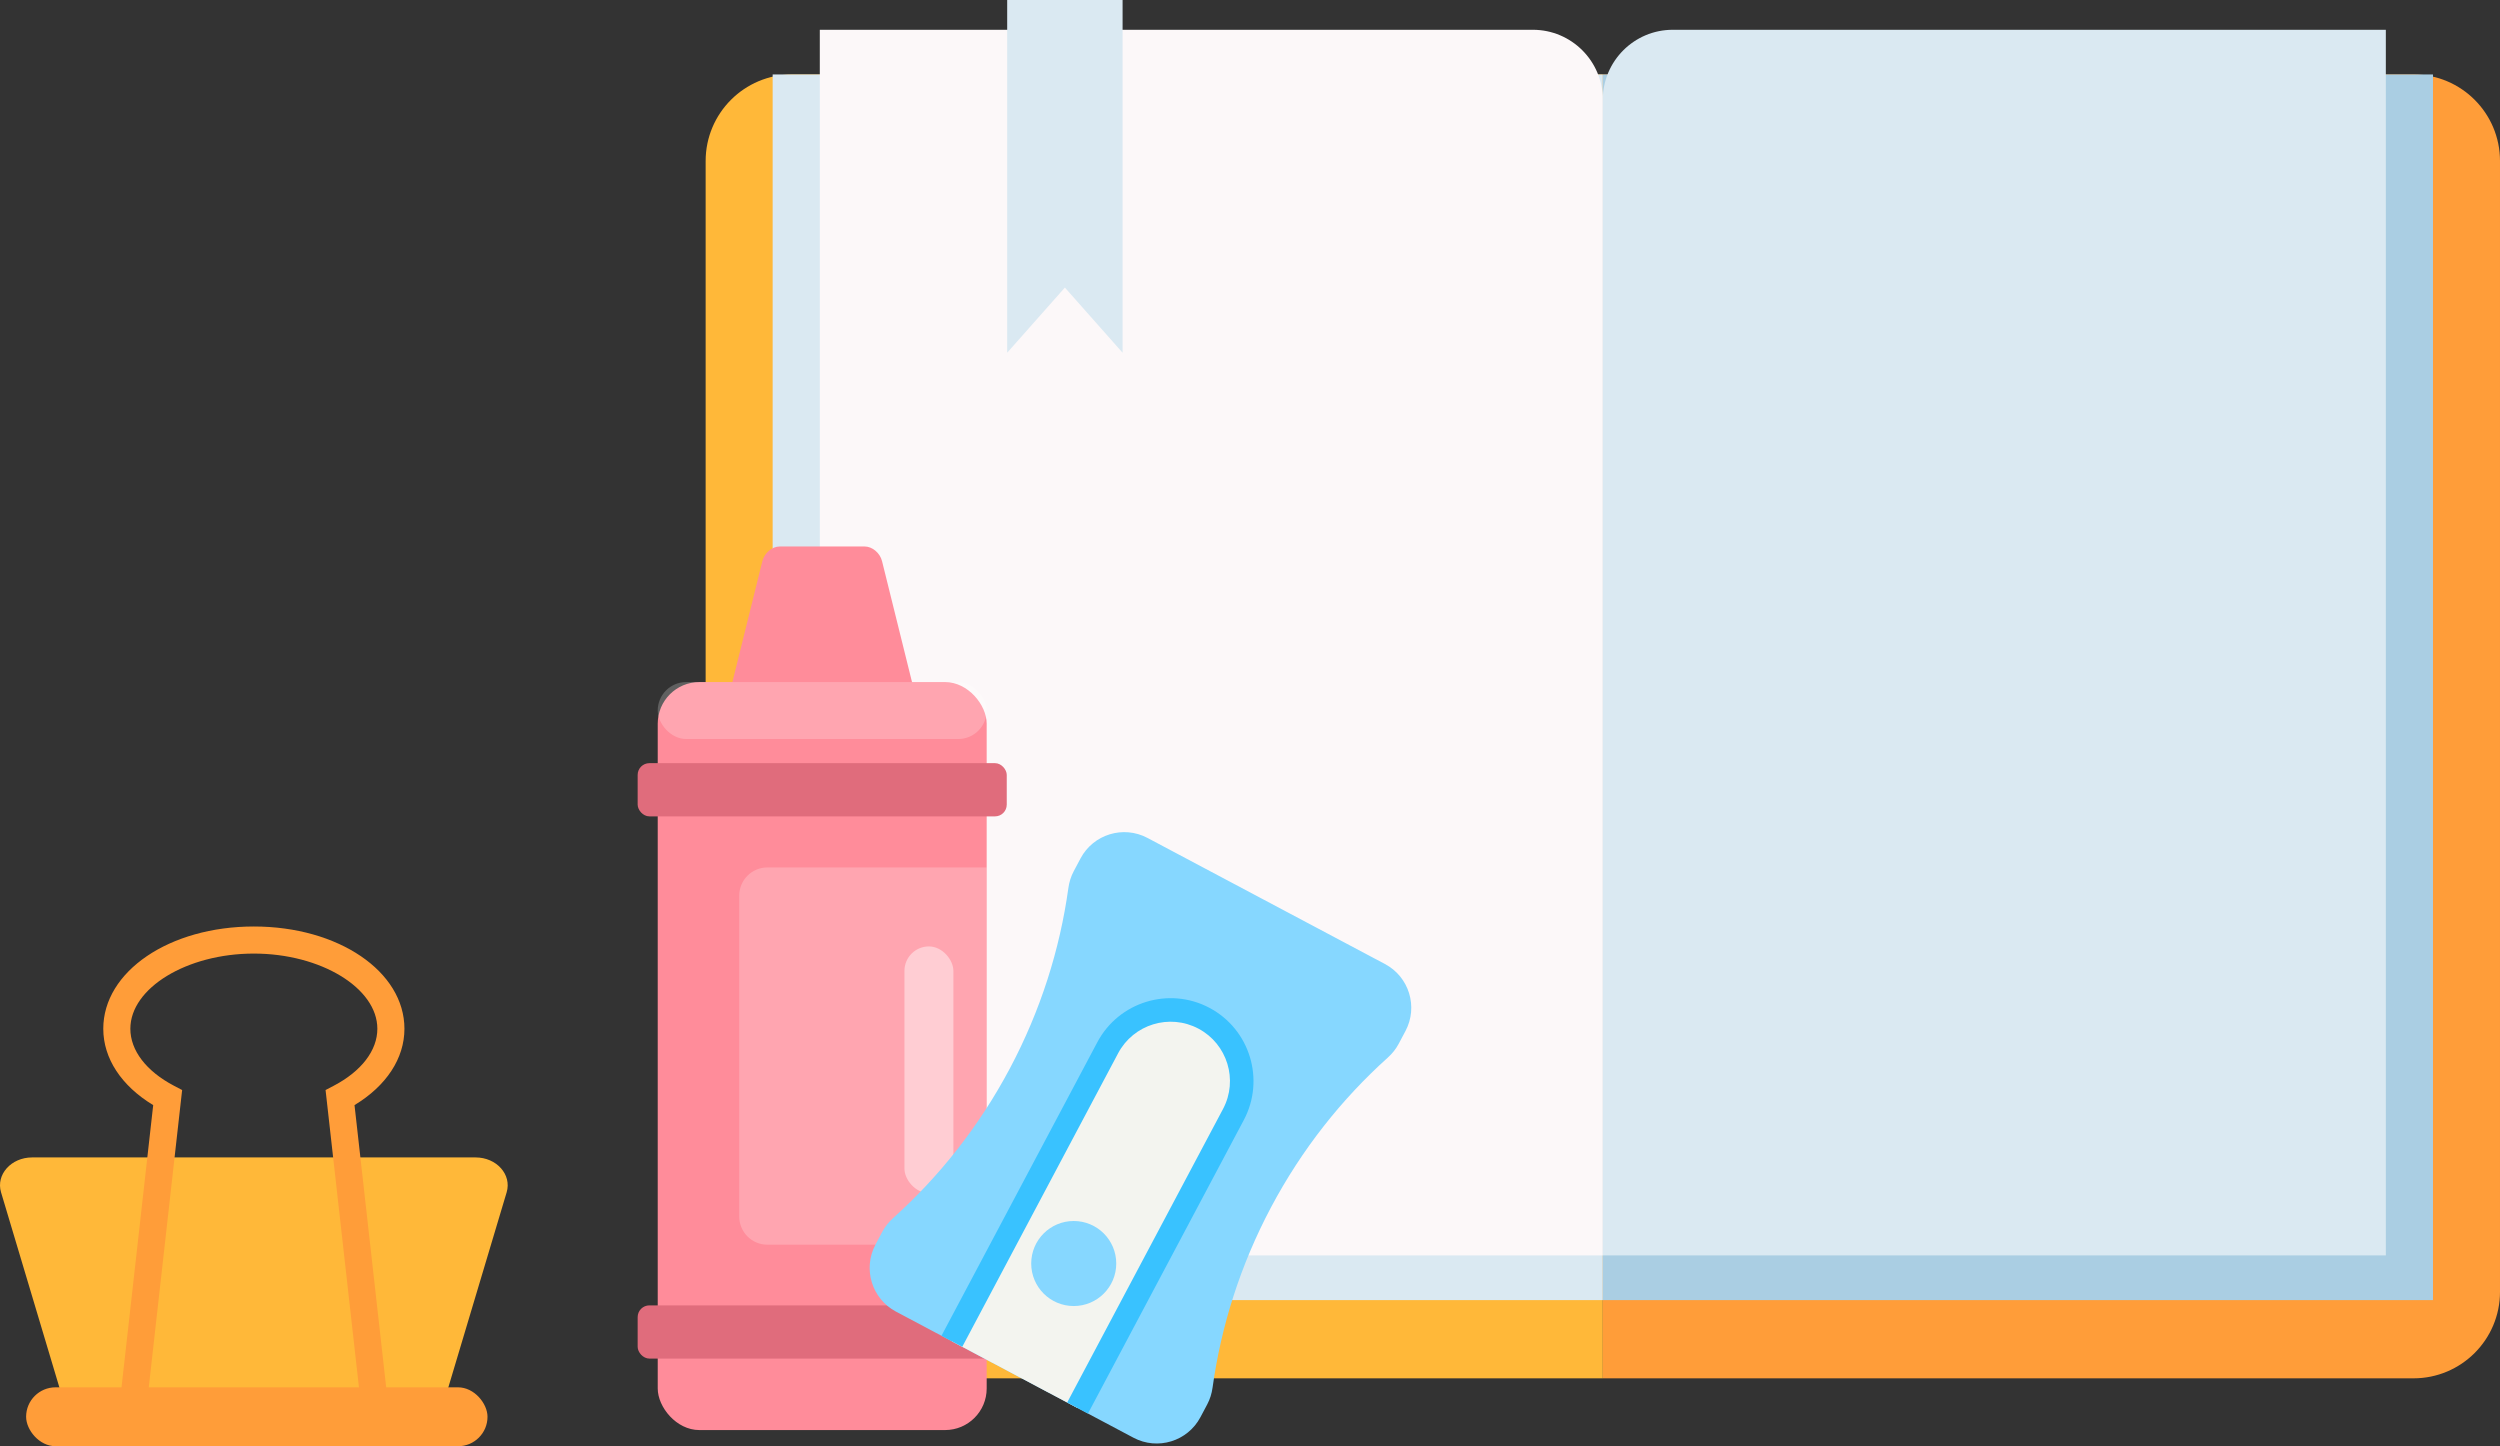   <svg xmlns="http://www.w3.org/2000/svg" viewBox="0 0 711.79 411.764">
   <rect x="0" y="0" width="711.79" height="411.764" fill="#333333" stroke="none"/>
   <g>
    <g>
     <g>
      <path d="M225.534,21.198h230.815V392.434H225.534c-13.592,0-24.626-11.035-24.626-24.626V45.825c0-13.592,11.035-24.626,24.626-24.626Z" style="fill:#ffb839;">
      </path>
      <path d="M456.349,21.198h230.815c13.592,0,24.626,11.035,24.626,24.626V367.808c0,13.592-11.035,24.626-24.626,24.626h-230.815V21.198h0Z" style="fill:#ff9d39;">
      </path>
      <rect x="219.986" y="21.198" width="236.362" height="348.962" style="fill:#dae9f2;">
      </rect>
      <rect x="456.349" y="21.198" width="236.362" height="348.962" style="fill:#aacee3;">
      </rect>
      <path d="M233.412,8.479h203.018c10.993,0,19.919,8.925,19.919,19.919V357.441H233.412V8.479h0Z" style="fill:#fcf8f9;">
      </path>
      <path d="M476.267,8.479h203.018V357.441h-222.937V28.398c0-10.993,8.925-19.919,19.919-19.919Z" style="fill:#dae9f2;">
      </path>
      <polygon points="319.619 100.429 303.19 81.877 286.761 100.429 286.761 0 319.619 0 319.619 100.429" style="fill:#dae9f2;">
      </polygon>
     </g>
     <g>
      <g>
       <rect x="187.265" y="194.197" width="93.66" height="212.964" rx="11.847" ry="11.847" style="fill:#ff8c9a;">
       </rect>
       <path d="M258.032,219.05h-47.874c-4.303,0-6.166-6.562-4.376-13.786l11.273-45.488c.589-2.376,2.797-4.185,4.967-4.185h24.146c2.17,0,4.378,1.809,4.967,4.185l11.273,45.488c1.79,7.223-.072,13.786-4.376,13.786Z" style="fill:#ff8c9a;">
       </path>
       <g style="opacity:.22;">
        <rect x="187.265" y="194.197" width="93.66" height="16.21" rx="8.105" ry="8.105" style="fill:#fff;">
        </rect>
       </g>
       <g style="opacity:.22;">
        <path d="M280.924,246.973h-62.427c-4.43,0-8.022,3.592-8.022,8.022v91.367c0,4.43,3.592,8.022,8.022,8.022h62.427v-107.411Z" style="fill:#fff;">
        </path>
       </g>
       <rect x="181.55" y="217.282" width="105.089" height="15.155" rx="3.348" ry="3.348" style="fill:#e06c7c;">
       </rect>
       <rect x="181.55" y="371.659" width="105.089" height="15.155" rx="3.348" ry="3.348" style="fill:#e06c7c;">
       </rect>
       <g style="opacity:.44;">
        <rect x="257.51" y="269.459" width="13.937" height="70.245" rx="6.969" ry="6.969" style="fill:#fff;">
        </rect>
       </g>
      </g>
      <g>
       <path d="M126.514,398.8H18.037L.298,339.467c-1.503-5.026,2.868-9.93,8.849-9.93h126.256c5.982,0,10.352,4.904,8.849,9.93l-17.739,59.333Z" style="fill:#ffb839;">
       </path>
       <rect x="7.434" y="394.993" width="131.367" height="16.77" rx="8.385" ry="8.385" style="fill:#ff9d39;">
       </rect>
       <path d="M111.328,407.234H33.224l10.394-92.591c-9.069-5.489-14.214-13.301-14.214-21.737,0-16.328,18.832-29.118,42.872-29.118s42.873,12.79,42.873,29.118c0,8.436-5.146,16.248-14.215,21.737l10.395,92.591Zm-69.479-7.711h60.854l-10.01-89.173,2.334-1.225c7.887-4.139,12.41-10.05,12.41-16.22,0-11.604-16.103-21.407-35.162-21.407s-35.161,9.803-35.161,21.407c0,6.17,4.522,12.082,12.409,16.22l2.334,1.225-10.009,89.173Z" style="fill:#ff9d39;">
       </path>
      </g>
      <g>
       <path d="M361.901,343.703c8.765-16.508,20.095-30.775,33.229-42.587,1.254-1.127,2.315-2.452,3.105-3.941l1.93-3.635c3.652-6.878,1.037-15.414-5.841-19.065l-67.62-35.904c-6.878-3.652-15.414-1.037-19.065,5.841l-1.93,3.635c-.791,1.489-1.293,3.11-1.525,4.78-2.428,17.497-7.9,34.874-16.665,51.382s-20.095,30.775-33.229,42.587c-1.254,1.127-2.315,2.452-3.105,3.941l-1.93,3.635c-3.652,6.878-1.037,15.414,5.841,19.065l67.62,35.904c6.878,3.652,15.414,1.037,19.065-5.841l1.93-3.635c.791-1.489,1.293-3.11,1.525-4.78,2.428-17.497,7.9-34.874,16.665-51.382Z" style="fill:#86d7ff;">
       </path>
       <path d="M342.786,289.912h0c-9.883-5.247-22.148-1.49-27.396,8.393l-44.379,83.582,35.789,19.003,44.379-83.582c5.247-9.883,1.49-22.148-8.393-27.396Z" style="fill:#f3f4ef;">
       </path>
       <path d="M344.357,286.952c-11.499-6.106-25.821-1.718-31.927,9.781l-44.379,83.582,5.919,3.143,44.379-83.582c4.373-8.235,14.63-11.377,22.865-7.005,8.235,4.373,11.377,14.63,7.005,22.865l-44.379,83.582,5.919,3.143,44.379-83.582c6.106-11.499,1.718-25.821-9.781-31.927Z" style="fill:#39c2ff;">
       </path>
       <circle cx="305.708" cy="359.744" r="12.106" style="fill:#86d7ff;">
       </circle>
      </g>
     </g>
    </g>
   </g>
  </svg>
